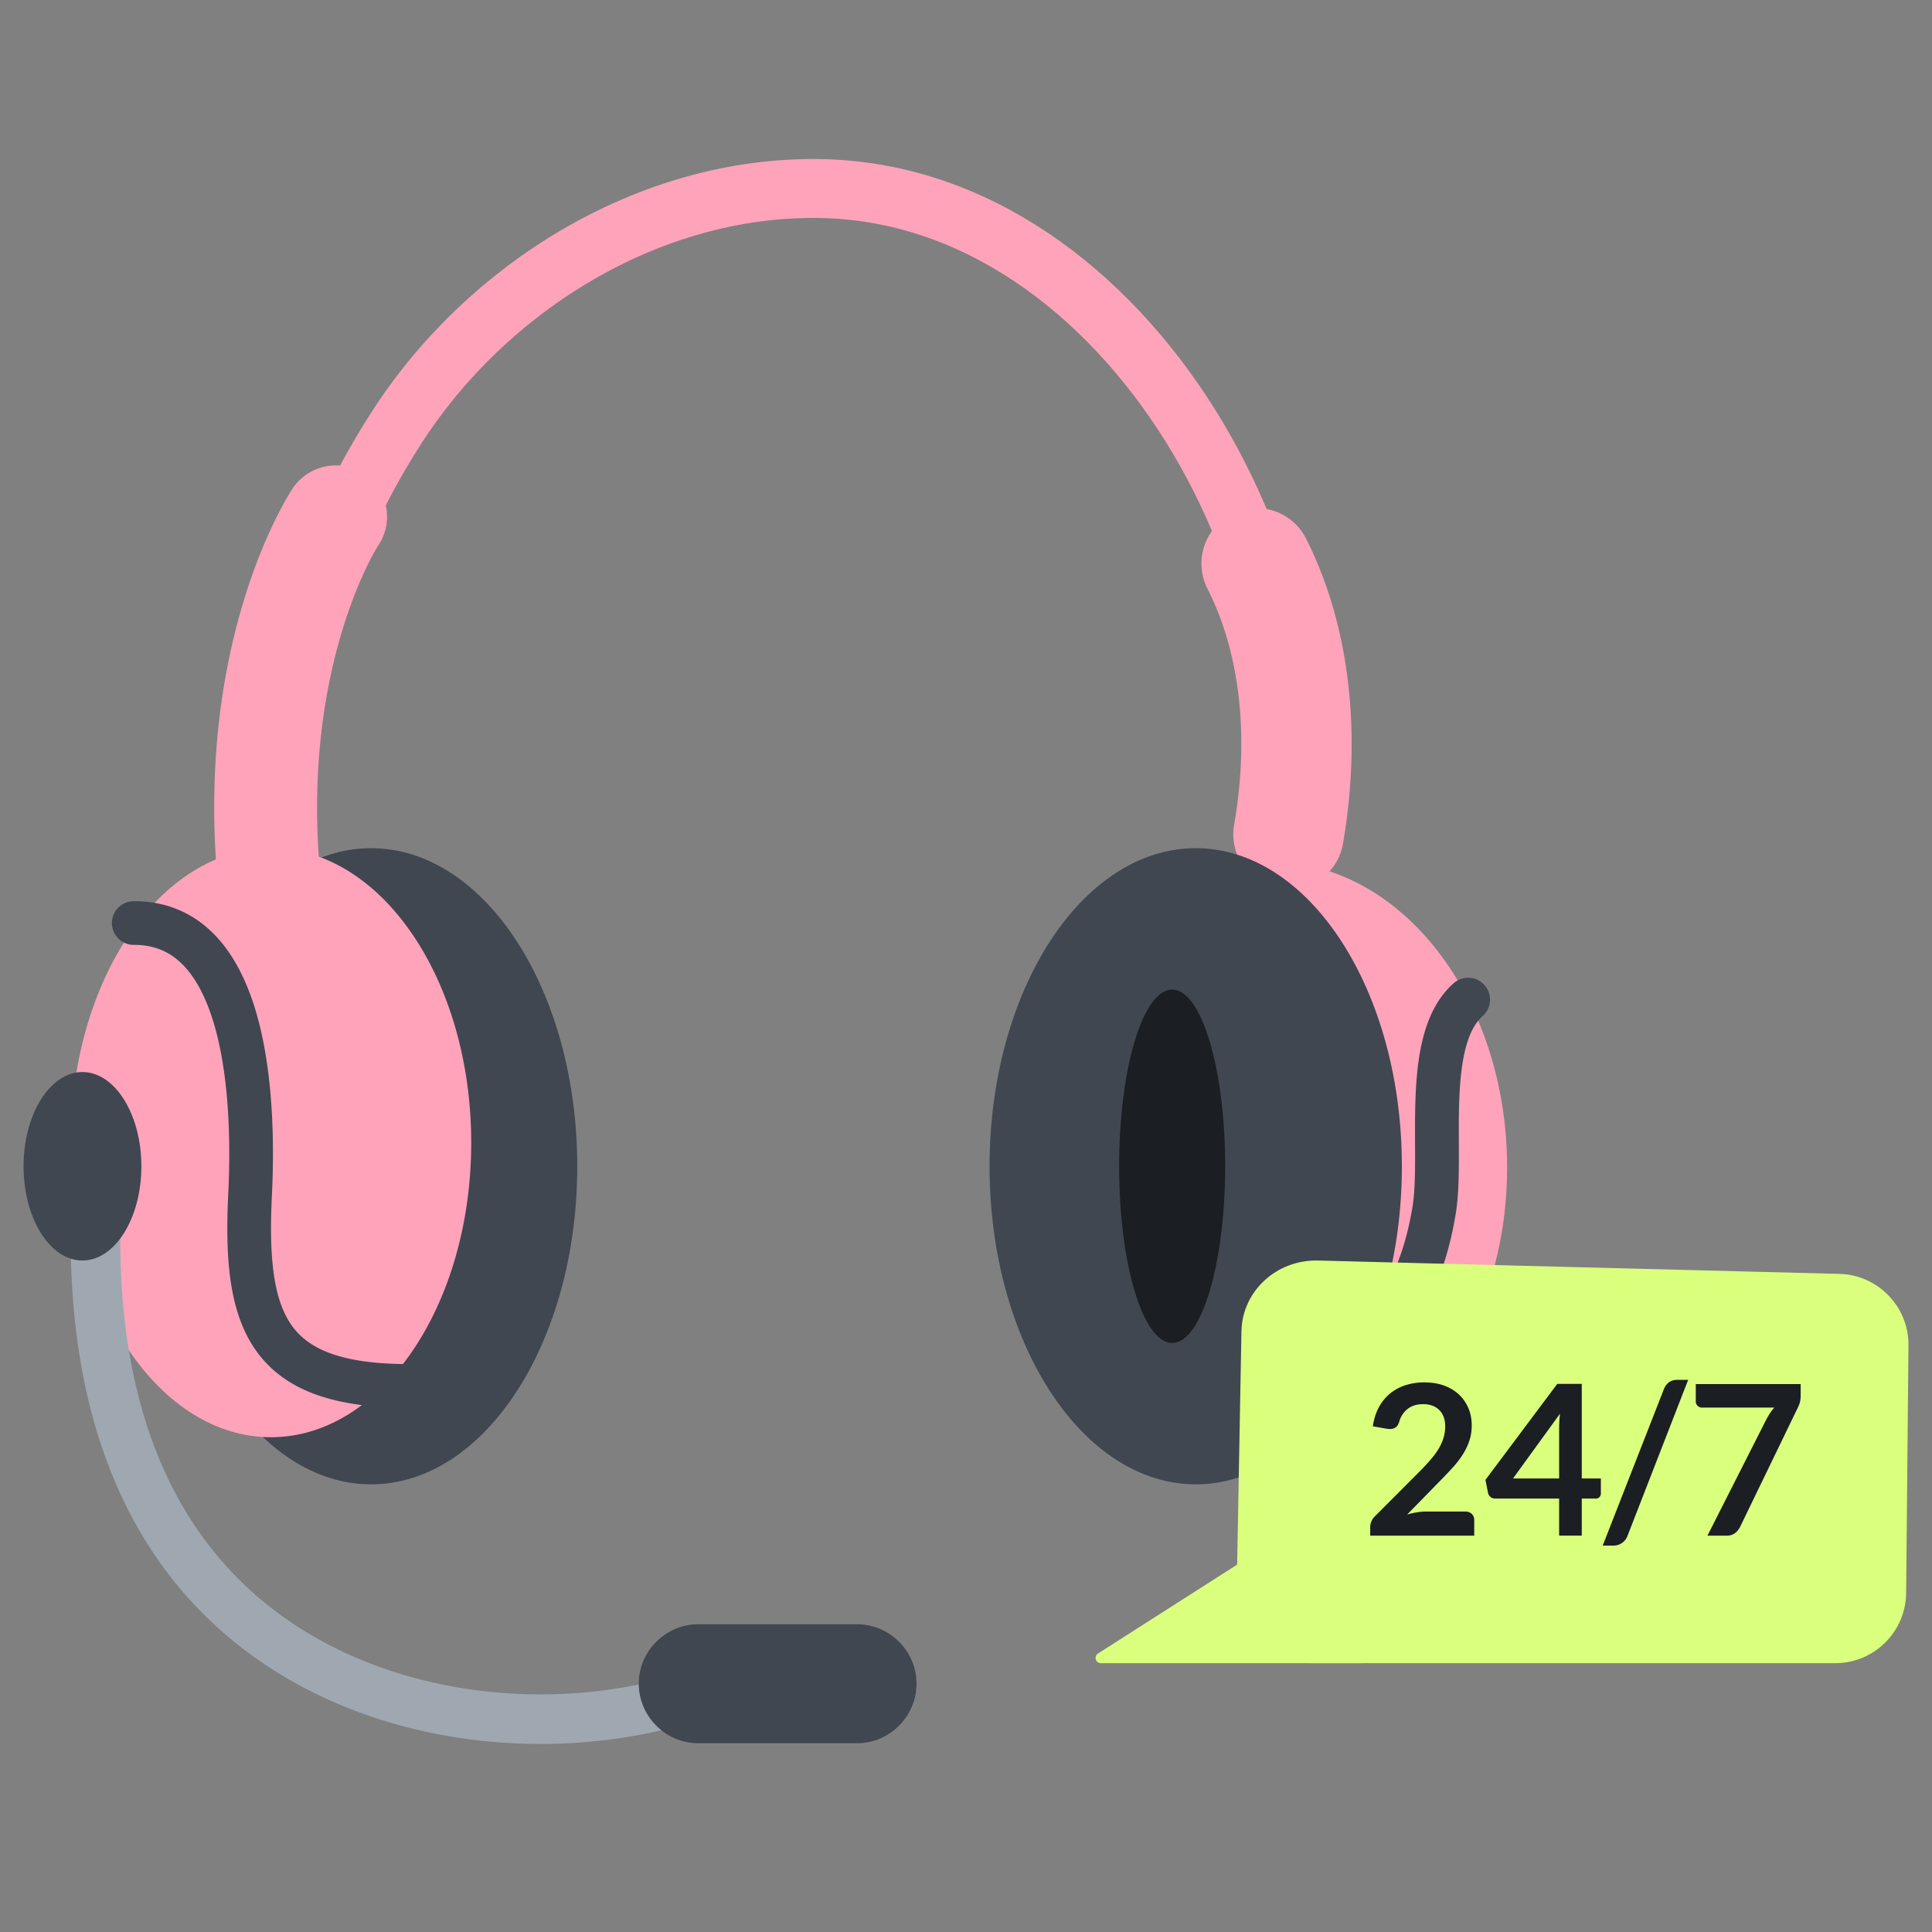 <svg width="164" height="164" fill="none" xmlns="http://www.w3.org/2000/svg"><rect width="100%" height="100%" fill="#808080" stroke="none"/><path d="M109.364 75.507c-.256 0-.52-.017-.793-.051a4.708 4.708 0 01-3.813-5.425c1.305-7.499.512-14.64-2.278-20.09a4.712 4.712 0 012.073-6.296 4.68 4.68 0 016.296 2.047c3.685 7.243 4.785 16.456 3.148 25.95a4.69 4.69 0 01-4.633 3.865z" fill="#FFA3BB"/><path d="M24.213 70.08c-.742-11.772 3.07-23.877 9.418-33.73 7.626-11.9 21.42-20.576 35.956-20.346 26.36.41 44.53 33.961 38.9 57.71" stroke="#FFA3BB" stroke-width="5" stroke-linecap="round" stroke-linejoin="round"/><path d="M49 99.01C49 113.914 41.153 126 31.5 126 21.847 126 14 113.915 14 99.01 14 84.084 21.847 72 31.5 72 41.153 72 49 84.085 49 99.01z" fill="#404750"/><path d="M40 97c0 13.796-7.625 25-17 25-9.393 0-17-11.204-17-25 0-13.815 7.607-25 17-25 9.375 0 17 11.185 17 25z" fill="#FFA3BB"/><path fill-rule="evenodd" clip-rule="evenodd" d="M8.103 103c1.162 0 2.104.942 2.104 2.103 0 12.147 3.174 24.329 13.545 31.937 11.475 8.413 29.09 9 41.612 1.81a2.103 2.103 0 112.095 3.648c-13.876 7.968-33.295 7.392-46.195-2.066C9.328 131.676 6 117.847 6 105.103c0-1.161.942-2.103 2.103-2.103z" fill="#9FA8B1"/><path d="M72.761 147.975h-13.5c-2.756 0-5.038-2.282-5.038-5.06 0-2.756 2.282-5.038 5.038-5.038h13.5c2.757 0 5.039 2.282 5.039 5.038 0 2.778-2.282 5.06-5.038 5.06z" fill="#404750"/><path fill-rule="evenodd" clip-rule="evenodd" d="M16.934 81.216c-1.362-1.559-3.165-2.52-5.577-2.507a.354.354 0 11-.004-.709c2.634-.014 4.63 1.049 6.116 2.75 1.476 1.69 2.444 3.999 3.075 6.486 1.261 4.974 1.204 10.783 1.04 14.145-.272 5.479.118 9.428 1.972 12.018 1.832 2.558 5.173 3.884 11.09 3.893a.354.354 0 11-.001.708c-5.992-.009-9.631-1.349-11.666-4.189-2.012-2.81-2.375-6.992-2.103-12.465.163-3.348.214-9.07-1.02-13.936-.617-2.434-1.549-4.623-2.922-6.194z" fill="#404750" stroke="#404750" stroke-width="3" stroke-linecap="round" stroke-linejoin="round"/><path d="M12 99c0 4.43-2.244 8-5.009 8C4.244 107 2 103.43 2 99c0-4.411 2.244-8 4.991-8C9.756 91 12 94.589 12 99z" fill="#404750"/><path d="M127.933 99.1c0 14.318-8.988 25.934-20.089 25.934-11.083 0-20.07-11.616-20.07-25.934 0-14.336 8.987-25.952 20.07-25.952 11.101 0 20.089 11.616 20.089 25.952z" fill="#FFA3BB"/><path fill-rule="evenodd" clip-rule="evenodd" d="M124.892 84.62a.359.359 0 01-.03.507c-.907.804-1.5 1.975-1.881 3.391-.38 1.416-.541 3.05-.606 4.749-.049 1.26-.044 2.541-.039 3.789.001.436.003.869.002 1.294-.002 1.632-.038 3.172-.246 4.431-1.396 8.616-6.261 14.807-14.382 15.975a.354.354 0 01-.182-.021 1.031 1.031 0 01-.18-.087.489.489 0 01-.181-.19.413.413 0 01-.017-.342.552.552 0 01.098-.155c.061-.07.082-.094.089-.099a.36.36 0 01.718.006.641.641 0 01-.009.109c7.462-1.267 12.002-7.068 13.337-15.311.197-1.195.235-2.682.237-4.317.001-.417-.001-.845-.002-1.278-.005-1.252-.01-2.555.039-3.832.066-1.72.23-3.415.631-4.907s1.046-2.81 2.097-3.742a.36.36 0 01.507.03z" fill="#404750"/><path d="M107.789 118.432l-.002.004m17.075-33.31a.359.359 0 00-.477-.537c-1.051.933-1.696 2.25-2.097 3.743-.401 1.492-.565 3.188-.631 4.907-.049 1.276-.044 2.58-.039 3.832.001.433.003.86.002 1.278-.002 1.635-.04 3.122-.237 4.317-1.335 8.243-5.875 14.044-13.337 15.311a.641.641 0 00.009-.109.36.36 0 00-.718-.006 1.387 1.387 0 00-.089.099.552.552 0 00-.098.155.413.413 0 00.017.342c.051.1.131.159.181.19.055.035.118.063.18.087.058.023.121.03.182.021 8.121-1.168 12.986-7.359 14.382-15.975.208-1.259.244-2.799.246-4.43.001-.426-.001-.859-.002-1.295-.005-1.248-.01-2.53.039-3.79.065-1.699.226-3.332.606-4.748.381-1.416.974-2.587 1.881-3.391z" stroke="#404750" stroke-width="3" stroke-linecap="round" stroke-linejoin="round"/><path d="M119 99.01c0 14.905-7.847 26.99-17.5 26.99-9.653 0-17.5-12.085-17.5-26.99C84 84.084 91.847 72 101.5 72c9.653 0 17.5 12.085 17.5 27.01z" fill="#404750"/><path d="M22.962 80.341c-2.175 0-4.07-1.663-4.325-3.89-2.457-21.753 5.86-34.472 6.219-35.01 1.356-1.996 4.069-2.533 6.065-1.203a4.362 4.362 0 011.203 6.04c-.154.205-6.885 10.902-4.812 29.2.282 2.406-1.458 4.556-3.838 4.838-.171.016-.342.025-.512.025z" fill="#FFA3BB"/><path d="M156.145 108.136l-44.259-1.134c-3.522-.088-6.437 2.594-6.505 6.007l-.403 21.951c-.063 3.433 2.77 6.219 6.312 6.219h44.508c3.294 0 5.976-2.666 6.007-5.955l.197-21.029c.031-3.263-2.584-5.976-5.857-6.059z" fill="#DAFF7C"/><path d="M108.859 130.359l-15.644 9.995a.447.447 0 00.253.828h22.102l-6.711-10.823z" fill="#DAFF7C"/><path d="M120.921 117.346c.594 0 1.138.086 1.631.259.491.176.912.424 1.264.745.349.321.621.706.818 1.155.197.452.295.955.295 1.507 0 .473-.07.911-.212 1.315a5.303 5.303 0 01-.559 1.155 7.82 7.82 0 01-.824 1.072c-.314.342-.643.69-.989 1.046l-2.9 2.967c.284-.086.563-.15.839-.191.273-.045.534-.068.782-.068h3.299c.238 0 .426.066.564.197a.702.702 0 01.213.533v1.316h-8.83v-.73c0-.149.032-.302.094-.461.062-.162.162-.311.3-.446l3.905-3.914c.328-.335.619-.653.875-.953.259-.304.476-.604.652-.901.173-.297.306-.598.399-.901.093-.308.14-.63.14-.969 0-.307-.045-.578-.135-.813a1.596 1.596 0 00-.973-.953 2.348 2.348 0 00-.772-.119c-.528 0-.963.133-1.305.399a2.142 2.142 0 00-.715 1.077c-.065.228-.164.39-.295.487a.797.797 0 01-.497.145c-.09 0-.188-.009-.295-.026l-1.155-.202c.09-.618.263-1.16.518-1.626a3.91 3.91 0 01.953-1.165 4.007 4.007 0 011.32-.704 5.27 5.27 0 011.595-.233z" fill="#1B1E22"/><path fill-rule="evenodd" clip-rule="evenodd" d="M134.27 125.501h1.621v1.273a.423.423 0 01-.455.435h-1.166v3.144h-1.921v-3.144h-5.432a.594.594 0 01-.388-.134.586.586 0 01-.213-.342l-.222-1.113 6.095-8.146h2.081v8.027zm-1.921-4.205c0-.19.005-.396.016-.616.01-.221.031-.449.062-.684l-3.993 5.505h3.915v-4.205z" fill="#1B1E22"/><path d="M138.149 130.382a1.25 1.25 0 01-.828.766 1.212 1.212 0 01-.347.052h-.927l5.199-13.293c.1-.249.245-.44.435-.575.19-.135.418-.202.683-.202h.938l-5.153 13.252zM152.851 117.49v.952c0 .283-.031.513-.093.689a3.282 3.282 0 01-.187.44l-4.862 10.041a1.558 1.558 0 01-.43.528c-.183.145-.432.218-.746.218h-1.595l4.982-9.834c.21-.404.442-.751.694-1.041h-6.157a.481.481 0 01-.352-.15.478.478 0 01-.156-.357v-1.486h8.902z" fill="#1B1E22"/><ellipse cx="99.5" cy="99" rx="4.5" ry="15" fill="#1B1E22"/></svg>